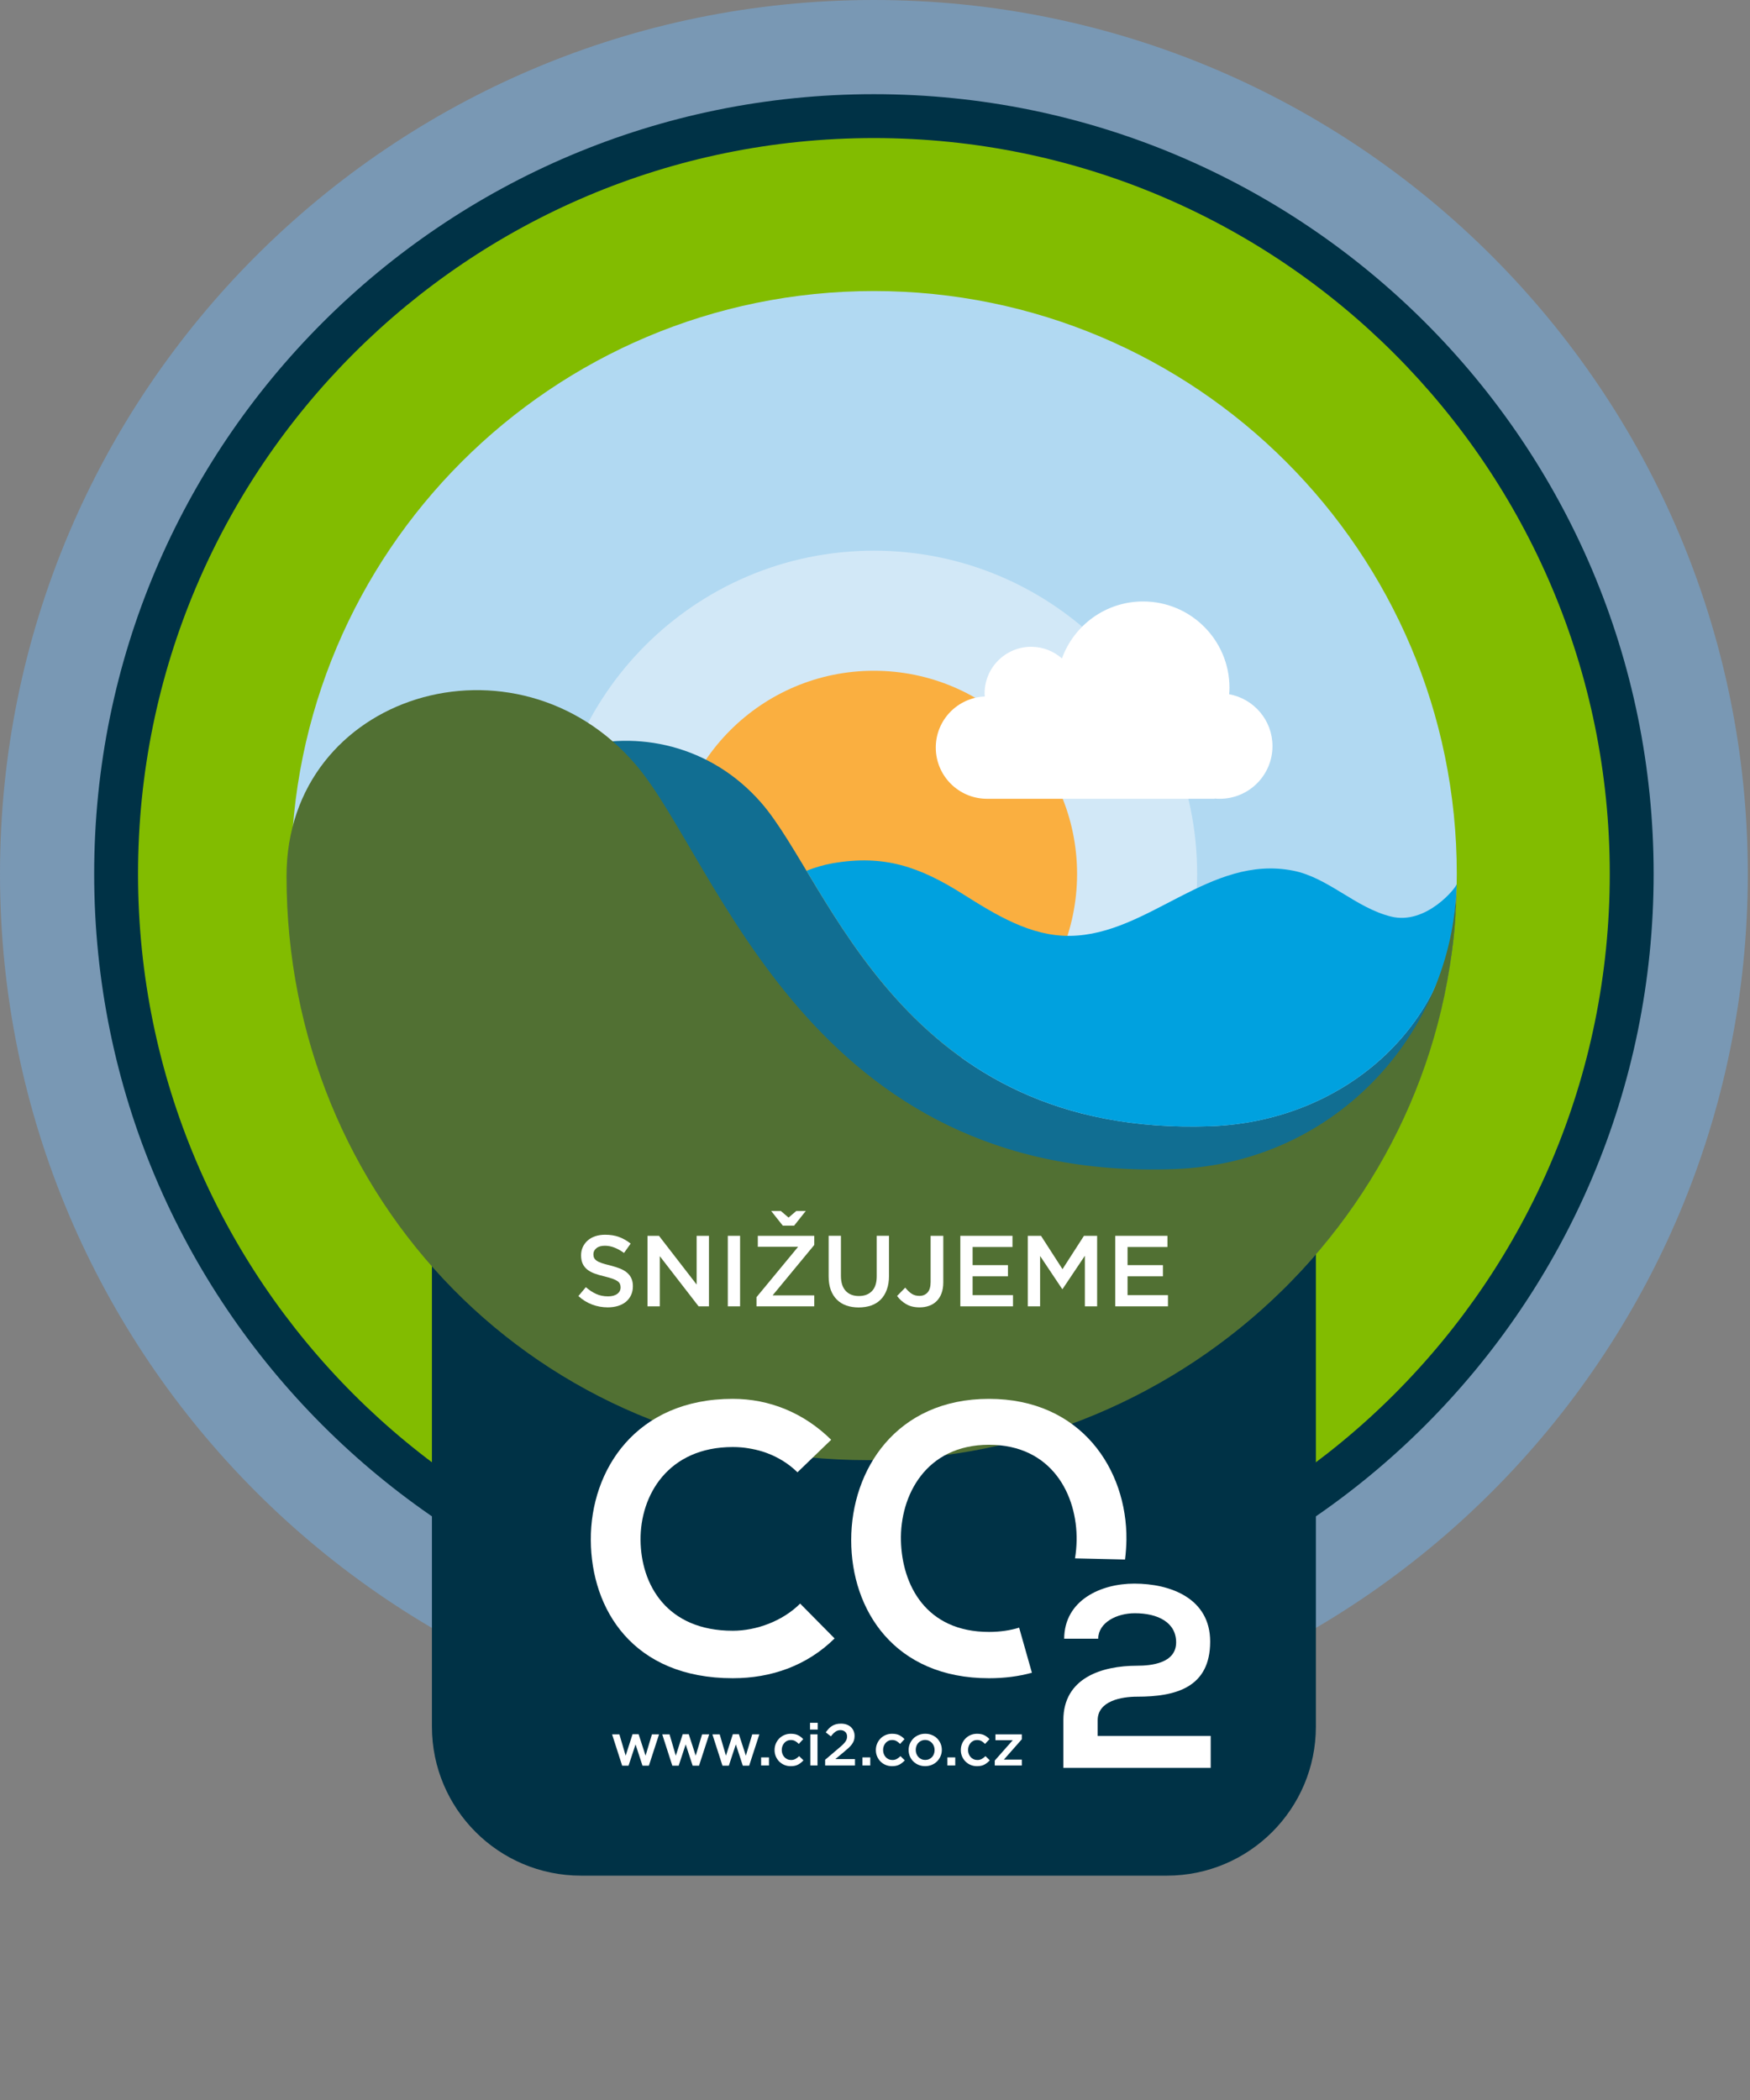 <?xml version="1.0" encoding="utf-8"?>
<!DOCTYPE svg PUBLIC "-//W3C//DTD SVG 1.1//EN" "http://www.w3.org/Graphics/SVG/1.1/DTD/svg11.dtd">
<svg version="1.1" id="Layer_1" xmlns="http://www.w3.org/2000/svg" xmlns:xlink="http://www.w3.org/1999/xlink" x="0px" y="0px"
	 width="158.586px" height="190.316px" viewBox="0 0 158.586 190.316" enable-background="new 0 0 158.586 190.316"
	 xml:space="preserve">
<rect x="0" y="0" width="158.586" height="190.316" fill="#808080" stroke="none"/>
<g id="snizujeme-bg">
	<path fill="#7998B4" d="M158.387,79.194C158.387,35.458,122.93,0,79.193,0C35.457,0,0,35.458,0,79.194
		c0,43.738,35.457,79.191,79.193,79.191C122.93,158.385,158.387,122.932,158.387,79.194"/>
</g>
<g id="base-bg">
	<path fill="#003246" d="M149.854,79.194c0-39.024-31.635-70.659-70.661-70.659c-39.021,0-70.659,31.635-70.659,70.659
		c0,39.023,31.638,70.66,70.659,70.66C118.219,149.854,149.854,118.219,149.854,79.194"/>
	<path fill="#82BC00" d="M12.509,79.197c0-36.827,29.861-66.685,66.684-66.685c36.829,0,66.685,29.856,66.685,66.685
		s-29.854,66.681-66.685,66.681C42.371,145.877,12.509,116.024,12.509,79.197"/>
	<path fill="#003246" d="M52.649,169.973c-7.459,0-13.508-6.051-13.508-13.51v-53.09h80.105v53.09c0,7.459-6.047,13.51-13.51,13.51"
		/>
	<path fill="#B1D9F2" d="M132.016,79.196c0-29.173-23.649-52.822-52.823-52.822c-29.173,0-52.822,23.649-52.822,52.822
		s23.649,52.82,52.822,52.82C108.366,132.016,132.016,108.369,132.016,79.196"/>
</g>
<g id="snizujeme_a_produkt-vnitrek">
	<path fill="#D2E8F7" d="M49.902,79.195c0-16.177,13.118-29.292,29.293-29.292c16.177,0,29.29,13.115,29.29,29.292
		s-13.112,29.292-29.29,29.292C63.02,108.487,49.902,95.372,49.902,79.195"/>
</g>
<g id="base-vnitrek">
	<path fill="#FAAF40" d="M60.784,79.196c0-10.167,8.244-18.411,18.409-18.411c10.167,0,18.411,8.244,18.411,18.411
		c0,10.166-8.244,18.408-18.411,18.408C69.028,97.604,60.784,89.362,60.784,79.196"/>
	<path fill="#116E92" d="M42.127,80.957c0.008-13.608,17.681-18.73,26.857-8.208c6.231,7.147,12.687,30.319,40.729,29.309
		c12.539-0.453,22.244-9.729,22.252-21.035c-0.268,23.35-20.703,43.391-45.252,43.375C61.301,124.381,42.112,104.932,42.127,80.957"
		/>
	<path fill="#00A1DF" d="M109.715,102.057c11.037-0.398,19.877-7.637,21.84-17.074l0.277-1.788l0.184-3.092
		c-0.014,0.294-2.77,3.761-5.977,2.953c-3.234-0.813-5.67-3.53-8.861-4.156c-7.549-1.485-13.064,5.804-20.195,5.909
		c-3.6,0.052-6.77-1.925-9.717-3.782c-3.891-2.451-7.115-3.611-11.795-2.8c-0.827,0.143-1.617,0.384-2.385,0.682
		C78.827,88.472,87.493,102.858,109.715,102.057"/>
	<path fill="#FFFFFF" d="M111.387,62.914c0.014-0.19,0.029-0.385,0.029-0.582c0-4.321-3.504-7.827-7.828-7.827
		c-3.389,0-6.266,2.155-7.355,5.165c-0.741-0.654-1.717-1.057-2.787-1.057c-2.329,0-4.221,1.889-4.221,4.221
		c0,0.097,0.008,0.188,0.014,0.282c-2.467,0.108-4.438,2.136-4.438,4.629c0,2.563,2.078,4.641,4.643,4.641h20.629v-0.021
		c0.152,0.015,0.308,0.021,0.462,0.021c2.639,0,4.778-2.139,4.778-4.775C115.312,65.263,113.618,63.317,111.387,62.914"/>
</g>
<g id="base-vnitrek_1_">
	<path fill="#517033" d="M25.965,79.405c0-16.591,20.874-22.845,31.721-10.024c7.369,8.707,15.669,37.815,48.796,36.561
		c14.81-0.562,25.533-12.742,25.533-26.525c0,29.458-24.348,52.904-53.346,52.904C48.647,132.319,25.965,108.631,25.965,79.405"/>
</g>
<g id="velke_CO2">
	<polygon fill="#FFFFFF" points="58.502,159.102 59.079,157.168 59.724,157.168 58.801,160.008 58.223,160.008 57.593,158.08 
		56.958,160.008 56.381,160.008 55.467,157.168 56.129,157.168 56.697,159.102 57.321,157.156 57.872,157.156 	"/>
	<polygon fill="#FFFFFF" points="63.046,159.102 63.623,157.168 64.268,157.168 63.345,160.008 62.768,160.008 62.137,158.08 
		61.502,160.008 60.926,160.008 60.012,157.168 60.674,157.168 61.241,159.102 61.866,157.156 62.416,157.156 	"/>
	<polygon fill="#FFFFFF" points="67.591,159.102 68.167,157.168 68.813,157.168 67.889,160.008 67.313,160.008 66.682,158.08 
		66.047,160.008 65.471,160.008 64.557,157.168 65.219,157.168 65.786,159.102 66.41,157.156 66.959,157.156 	"/>
	<rect x="68.974" y="159.256" fill="#FFFFFF" width="0.71" height="0.732"/>
	<path fill="#FFFFFF" d="M72.332,159.905c-0.178,0.098-0.403,0.146-0.677,0.146c-0.211,0-0.405-0.039-0.583-0.113
		c-0.178-0.076-0.331-0.184-0.465-0.314c-0.13-0.135-0.231-0.289-0.306-0.465c-0.072-0.176-0.109-0.365-0.109-0.568
		c0-0.202,0.037-0.393,0.109-0.57c0.074-0.18,0.176-0.334,0.306-0.471c0.134-0.137,0.287-0.24,0.468-0.32
		c0.18-0.076,0.375-0.115,0.584-0.115c0.268,0,0.489,0.043,0.666,0.133c0.176,0.09,0.329,0.207,0.462,0.354l-0.4,0.434
		c-0.1-0.104-0.206-0.188-0.318-0.254c-0.111-0.066-0.249-0.102-0.413-0.102c-0.118,0-0.227,0.025-0.326,0.072
		c-0.1,0.049-0.186,0.113-0.257,0.195c-0.071,0.082-0.127,0.178-0.169,0.285c-0.04,0.107-0.061,0.227-0.061,0.35
		c0,0.129,0.021,0.248,0.061,0.357c0.042,0.109,0.1,0.207,0.176,0.289c0.074,0.082,0.162,0.146,0.266,0.193
		c0.104,0.049,0.217,0.072,0.342,0.072c0.153,0,0.287-0.033,0.403-0.1c0.115-0.064,0.225-0.15,0.329-0.252l0.39,0.383
		C72.669,159.68,72.509,159.807,72.332,159.905"/>
	<path fill="#FFFFFF" d="M73.406,156.121h0.698v0.613h-0.698V156.121z M73.433,157.168h0.65v2.82h-0.65V157.168z"/>
	<path fill="#FFFFFF" d="M75.71,156.927c-0.129,0.094-0.268,0.232-0.414,0.422l-0.465-0.361c0.089-0.125,0.181-0.236,0.271-0.336
		c0.094-0.1,0.195-0.184,0.303-0.248c0.108-0.066,0.229-0.117,0.357-0.154c0.131-0.035,0.278-0.053,0.447-0.053
		c0.185,0,0.354,0.027,0.507,0.08c0.153,0.055,0.283,0.131,0.39,0.229c0.106,0.1,0.189,0.219,0.248,0.354
		c0.059,0.139,0.088,0.289,0.088,0.457c0,0.148-0.02,0.283-0.058,0.398c-0.04,0.117-0.099,0.232-0.179,0.344
		c-0.08,0.11-0.182,0.223-0.307,0.338c-0.122,0.111-0.265,0.236-0.429,0.373l-0.769,0.639h1.778v0.58h-2.703v-0.518l1.288-1.096
		c0.127-0.105,0.236-0.203,0.325-0.291c0.089-0.086,0.161-0.17,0.216-0.248c0.056-0.078,0.096-0.152,0.121-0.229
		s0.037-0.154,0.037-0.24c0-0.184-0.059-0.328-0.174-0.43c-0.116-0.102-0.259-0.152-0.43-0.152
		C75.987,156.787,75.839,156.834,75.71,156.927"/>
	<rect x="78.154" y="159.256" fill="#FFFFFF" width="0.71" height="0.732"/>
	<path fill="#FFFFFF" d="M81.514,159.905c-0.182,0.098-0.406,0.146-0.68,0.146c-0.211,0-0.402-0.039-0.582-0.113
		c-0.18-0.076-0.334-0.184-0.465-0.314c-0.13-0.135-0.231-0.289-0.306-0.465c-0.075-0.176-0.11-0.365-0.11-0.568
		c0-0.202,0.036-0.393,0.11-0.57c0.074-0.18,0.176-0.334,0.306-0.471c0.131-0.137,0.288-0.24,0.467-0.32
		c0.182-0.076,0.375-0.115,0.584-0.115c0.27,0,0.49,0.043,0.666,0.133s0.33,0.207,0.461,0.354l-0.398,0.434
		c-0.102-0.104-0.205-0.188-0.317-0.254c-0.11-0.066-0.25-0.102-0.414-0.102c-0.117,0-0.228,0.025-0.323,0.072
		c-0.101,0.049-0.187,0.113-0.259,0.195c-0.069,0.082-0.127,0.178-0.166,0.285c-0.043,0.107-0.062,0.227-0.062,0.35
		c0,0.129,0.02,0.248,0.062,0.357c0.039,0.109,0.099,0.207,0.172,0.289c0.074,0.082,0.164,0.146,0.269,0.193
		c0.104,0.049,0.217,0.072,0.342,0.072c0.152,0,0.287-0.033,0.404-0.1c0.115-0.064,0.225-0.15,0.326-0.252l0.391,0.383
		C81.85,159.68,81.691,159.807,81.514,159.905"/>
	<path fill="#FFFFFF" d="M85.23,159.149c-0.073,0.178-0.182,0.334-0.312,0.467c-0.135,0.135-0.293,0.24-0.479,0.318
		c-0.188,0.076-0.387,0.115-0.604,0.115c-0.213,0-0.412-0.039-0.596-0.113c-0.183-0.076-0.341-0.184-0.476-0.314
		c-0.135-0.135-0.238-0.289-0.312-0.465c-0.074-0.174-0.111-0.365-0.111-0.568s0.037-0.395,0.113-0.572
		c0.078-0.182,0.183-0.336,0.315-0.473c0.133-0.133,0.291-0.236,0.476-0.314s0.383-0.117,0.603-0.117
		c0.217,0,0.416,0.037,0.601,0.115c0.185,0.072,0.343,0.18,0.476,0.312c0.135,0.133,0.238,0.289,0.312,0.467
		c0.076,0.18,0.113,0.367,0.113,0.57S85.309,158.971,85.23,159.149 M84.631,158.235c-0.043-0.109-0.102-0.207-0.178-0.289
		c-0.076-0.084-0.168-0.15-0.271-0.199c-0.104-0.047-0.221-0.072-0.348-0.072s-0.244,0.025-0.35,0.072
		c-0.104,0.049-0.191,0.113-0.269,0.195c-0.073,0.082-0.131,0.178-0.17,0.285s-0.06,0.227-0.06,0.35
		c0,0.125,0.021,0.244,0.062,0.357c0.043,0.109,0.104,0.207,0.18,0.289s0.166,0.146,0.271,0.193c0.104,0.049,0.22,0.072,0.344,0.072
		c0.132,0,0.248-0.023,0.354-0.072c0.104-0.047,0.193-0.111,0.268-0.193c0.076-0.082,0.133-0.178,0.17-0.285
		c0.039-0.109,0.059-0.227,0.059-0.352S84.672,158.346,84.631,158.235"/>
	<rect x="85.854" y="159.256" fill="#FFFFFF" width="0.711" height="0.732"/>
	<path fill="#FFFFFF" d="M89.213,159.905c-0.178,0.098-0.402,0.146-0.68,0.146c-0.211,0-0.404-0.039-0.582-0.113
		c-0.178-0.076-0.332-0.184-0.463-0.314c-0.133-0.135-0.232-0.289-0.309-0.465c-0.072-0.176-0.109-0.365-0.109-0.568
		c0-0.202,0.037-0.393,0.109-0.57c0.073-0.179,0.176-0.334,0.309-0.471c0.131-0.137,0.285-0.24,0.465-0.32
		c0.184-0.076,0.377-0.115,0.586-0.115c0.27,0,0.488,0.043,0.664,0.133c0.178,0.09,0.332,0.207,0.463,0.354l-0.4,0.434
		c-0.1-0.104-0.205-0.188-0.315-0.254c-0.111-0.066-0.25-0.102-0.414-0.102c-0.117,0-0.228,0.025-0.324,0.072
		c-0.103,0.049-0.187,0.113-0.258,0.195c-0.072,0.082-0.127,0.178-0.168,0.285s-0.062,0.227-0.062,0.35
		c0,0.129,0.021,0.248,0.062,0.357s0.098,0.207,0.174,0.289c0.074,0.082,0.162,0.146,0.269,0.193
		c0.102,0.049,0.217,0.072,0.342,0.072c0.152,0,0.287-0.033,0.402-0.1c0.114-0.064,0.225-0.15,0.329-0.252l0.39,0.383
		C89.549,159.68,89.391,159.807,89.213,159.905"/>
	<polygon fill="#FFFFFF" points="90.208,157.696 90.208,157.168 92.598,157.168 92.598,157.612 90.971,159.459 92.598,159.459 
		92.598,159.989 90.146,159.989 90.146,159.543 91.777,157.696 	"/>
	<path fill="#FFFFFF" d="M75.632,148.477c-2.498,2.461-5.722,3.604-9.226,3.604c-9.018,0-12.833-6.205-12.867-12.518
		c-0.034-6.352,4.092-12.799,12.867-12.799c3.295,0,6.417,1.248,8.916,3.709l-3.054,2.947c-1.597-1.562-3.746-2.289-5.862-2.289
		c-5.862,0-8.395,4.369-8.359,8.432c0.037,4.02,2.357,8.217,8.359,8.217c2.116,0,4.509-0.865,6.104-2.461L75.632,148.477z"/>
	<path fill="#FFFFFF" d="M93.512,151.584c-1.17,0.324-2.465,0.498-3.889,0.498c-8.533,0-12.487-6.137-12.487-12.518
		c0-6.385,4.094-12.799,12.487-12.799c8.357,0,12.521,6.414,12.455,12.764c-0.012,0.6-0.051,1.199-0.127,1.795l-4.533-0.104
		c0.088-0.537,0.137-1.084,0.146-1.621c0.069-4.096-2.222-8.672-7.941-8.672c-5.725,0-8.08,4.611-7.979,8.703
		c0.104,3.992,2.254,8.256,7.979,8.256c1.021,0,1.93-0.139,2.732-0.387L93.512,151.584z"/>
	<path fill="#FFFFFF" d="M96.436,148.502c0.021-3.486,3.314-4.994,6.355-4.994c3.297,0,6.875,1.346,6.875,5.252
		c0,4.193-3.154,4.994-6.615,4.994c-1.365,0-3.58,0.354-3.58,2.143v1.412h10.244v2.896H96.363v-4.332
		c0-3.791,3.438-4.924,6.688-4.924c1.246,0,3.531-0.211,3.531-2.117c0-1.789-1.623-2.639-3.744-2.639
		c-1.625,0-3.299,0.826-3.32,2.309H96.436z"/>
</g>
<g id="snizujeme-text">
	<path fill="#FFFFFF" d="M53.838,113.99c0.043,0.092,0.12,0.176,0.232,0.256c0.112,0.078,0.269,0.152,0.467,0.219
		c0.199,0.066,0.449,0.139,0.756,0.209c0.334,0.088,0.633,0.182,0.892,0.283c0.259,0.104,0.474,0.23,0.646,0.379
		c0.171,0.148,0.301,0.322,0.389,0.521c0.089,0.197,0.133,0.43,0.133,0.697c0,0.305-0.055,0.574-0.168,0.812
		c-0.111,0.238-0.267,0.439-0.465,0.604c-0.199,0.164-0.439,0.289-0.719,0.375c-0.279,0.084-0.587,0.129-0.921,0.129
		c-0.493,0-0.965-0.084-1.416-0.254c-0.45-0.166-0.866-0.424-1.25-0.77l0.676-0.805c0.31,0.268,0.623,0.473,0.94,0.615
		c0.316,0.145,0.674,0.217,1.077,0.217c0.347,0,0.622-0.074,0.825-0.223c0.204-0.145,0.307-0.344,0.307-0.594
		c0-0.115-0.021-0.219-0.059-0.309c-0.041-0.096-0.113-0.178-0.221-0.252c-0.108-0.076-0.254-0.148-0.439-0.217
		c-0.187-0.064-0.429-0.137-0.727-0.211c-0.343-0.076-0.646-0.166-0.912-0.264c-0.265-0.098-0.487-0.219-0.668-0.365
		c-0.18-0.146-0.316-0.32-0.411-0.527c-0.095-0.207-0.144-0.461-0.144-0.76c0-0.277,0.055-0.531,0.164-0.762
		c0.108-0.229,0.258-0.426,0.449-0.59c0.188-0.164,0.418-0.291,0.685-0.379s0.56-0.131,0.877-0.131c0.468,0,0.89,0.064,1.263,0.203
		c0.375,0.137,0.727,0.338,1.055,0.6l-0.602,0.848c-0.293-0.213-0.582-0.375-0.867-0.486c-0.286-0.111-0.575-0.168-0.867-0.168
		c-0.329,0-0.585,0.072-0.767,0.223c-0.185,0.15-0.274,0.332-0.274,0.545C53.774,113.789,53.795,113.899,53.838,113.99"/>
	<polygon fill="#FFFFFF" points="63.131,111.99 64.246,111.99 64.246,118.381 63.307,118.381 59.79,113.834 59.79,118.381 
		58.676,118.381 58.676,111.99 59.715,111.99 63.131,116.408 	"/>
	<rect x="65.954" y="111.99" fill="#FFFFFF" width="1.113" height="6.391"/>
	<polygon fill="#FFFFFF" points="68.674,112.985 68.674,111.99 73.787,111.99 73.787,112.821 70.015,117.387 73.787,117.387 
		73.787,118.381 68.554,118.381 68.554,117.551 72.326,112.985 	"/>
	<path fill="#FFFFFF" d="M80.561,115.615c0,0.475-0.065,0.893-0.197,1.25c-0.129,0.359-0.313,0.658-0.551,0.9
		c-0.238,0.238-0.525,0.42-0.863,0.539c-0.338,0.115-0.717,0.178-1.137,0.178c-0.414,0-0.787-0.062-1.123-0.178
		c-0.334-0.119-0.621-0.299-0.857-0.535c-0.237-0.236-0.422-0.531-0.549-0.881c-0.127-0.352-0.191-0.758-0.191-1.221v-3.68h1.113
		v3.635c0,0.596,0.144,1.049,0.433,1.359c0.287,0.311,0.686,0.465,1.194,0.465c0.501,0,0.895-0.148,1.184-0.447
		c0.287-0.297,0.432-0.742,0.432-1.332v-3.68h1.113V115.615L80.561,115.615z"/>
	<path fill="#FFFFFF" d="M85.322,117.199c-0.104,0.283-0.256,0.52-0.442,0.707c-0.188,0.188-0.414,0.332-0.676,0.424
		c-0.263,0.096-0.552,0.145-0.867,0.145c-0.491,0-0.903-0.102-1.231-0.299c-0.328-0.195-0.601-0.441-0.812-0.734l0.74-0.756
		c0.189,0.234,0.381,0.422,0.578,0.551c0.197,0.131,0.436,0.197,0.709,0.197c0.305,0,0.549-0.104,0.734-0.307
		c0.186-0.205,0.278-0.52,0.278-0.943v-4.191h1.149v4.219C85.482,116.586,85.426,116.916,85.322,117.199"/>
	<polygon fill="#FFFFFF" points="91.752,113.004 88.139,113.004 88.139,114.647 91.342,114.647 91.342,115.66 88.139,115.66 
		88.139,117.367 91.799,117.367 91.799,118.381 87.025,118.381 87.025,111.99 91.752,111.99 	"/>
	<polygon fill="#FFFFFF" points="96.292,116.811 96.254,116.811 94.254,113.817 94.254,118.381 93.141,118.381 93.141,111.99 
		94.336,111.99 96.284,115.012 98.229,111.99 99.422,111.99 99.422,118.381 98.311,118.381 98.311,113.799 	"/>
	<polygon fill="#FFFFFF" points="105.795,113.004 102.18,113.004 102.18,114.647 105.385,114.647 105.385,115.66 102.18,115.66 
		102.18,117.367 105.842,117.367 105.842,118.381 101.066,118.381 101.066,111.99 105.795,111.99 	"/>
	<polygon fill="#FFFFFF" points="72.163,109.737 73.021,109.737 71.963,111.071 70.94,111.071 69.881,109.737 70.756,109.737 
		71.46,110.338 	"/>
</g>
</svg>
